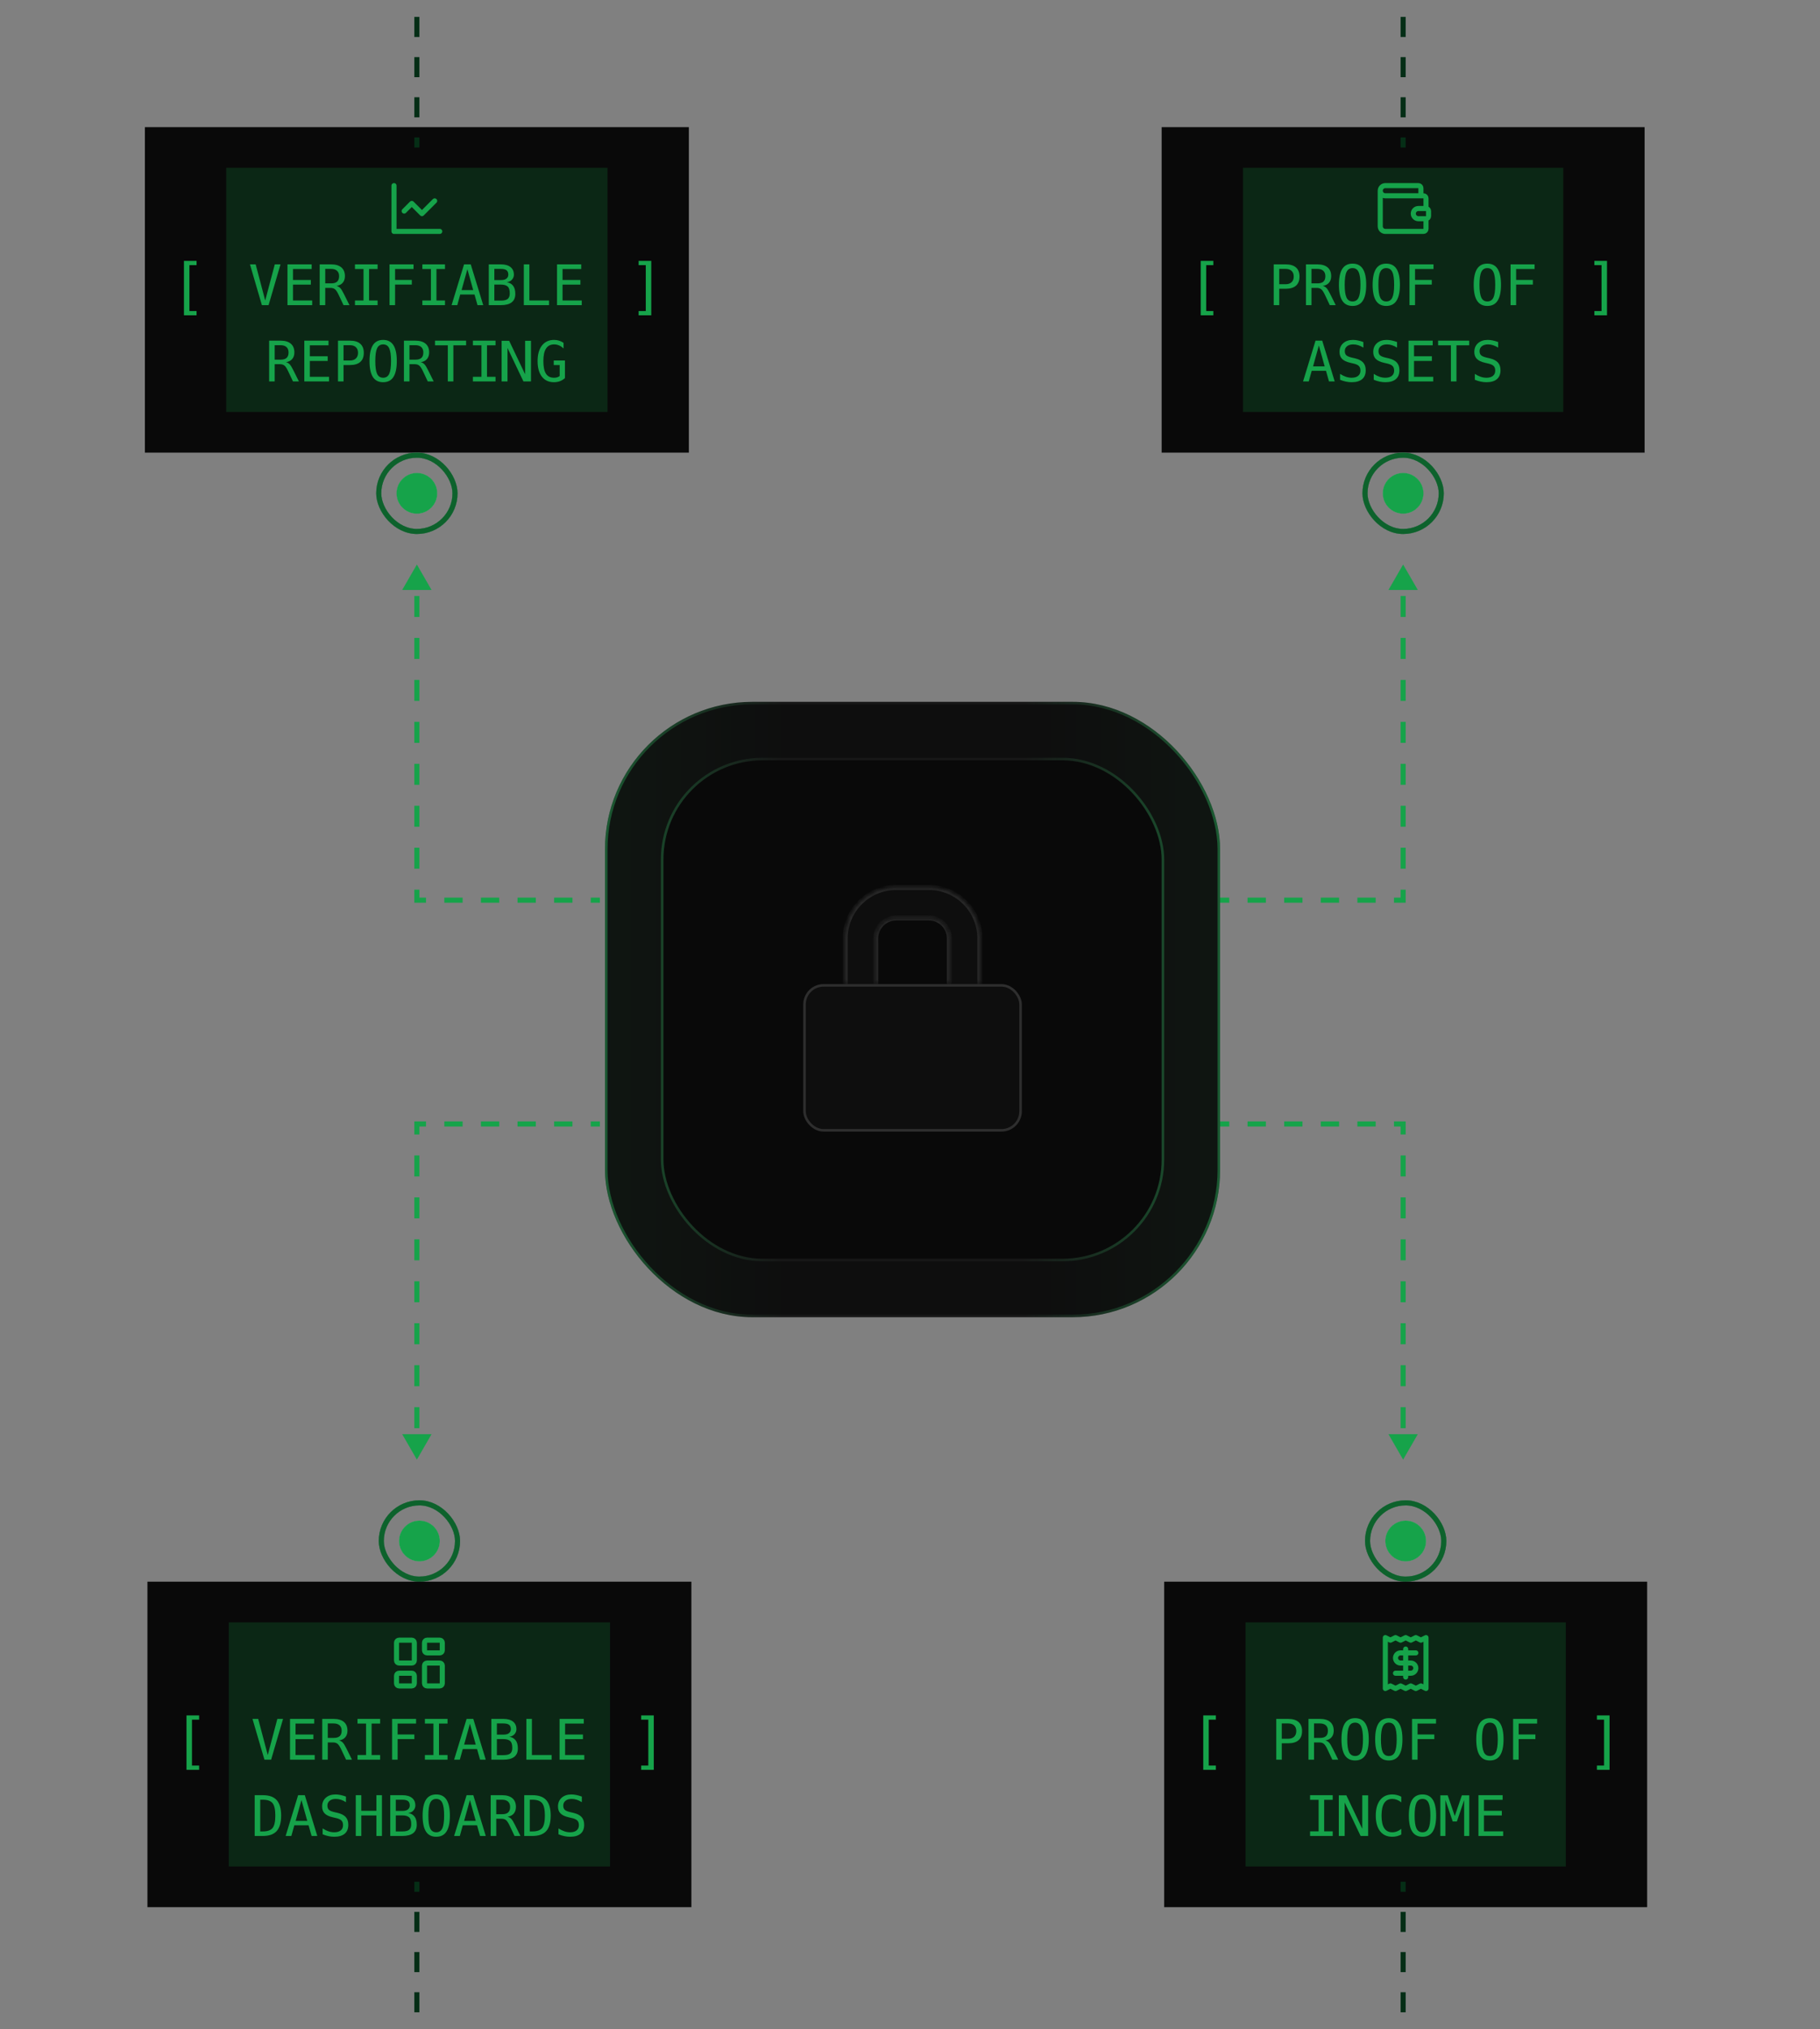 <svg width="358" height="399" viewBox="0 0 358 399" fill="none" xmlns="http://www.w3.org/2000/svg">
<rect x="0" y="0" width="358" height="399" fill="#808080" stroke="none"/>
<g clip-path="url(#clip0_1804_2465)">
<rect width="107" height="64" transform="translate(28.5 25)" fill="#090909"/>
<path d="M36.184 51.297H38.668V52.135H37.262V61.158H38.668V61.996H36.184V51.297Z" fill="#16A34A"/>
<rect width="75" height="48" transform="translate(44.5 33)" fill="#16A34A" fill-opacity="0.2"/>
<path d="M77.5 36.5V45.5H86.5M85.5 39.5L83 42L81 40L79.5 41.5" stroke="#16A34A" stroke-linecap="round" stroke-linejoin="round"/>
<path d="M52.169 59.087L54.054 51.981H55.177L52.83 60H51.514L49.166 51.981H50.289L52.169 59.087ZM56.546 51.981H61.305V52.894H57.631V55.053H61.144V55.966H57.631V59.087H61.407V60H56.546V51.981ZM66.198 56.213C66.478 56.285 66.716 56.421 66.913 56.622C67.109 56.819 67.355 57.214 67.648 57.809L68.739 60H67.573L66.617 57.975C66.341 57.399 66.093 57.028 65.871 56.863C65.652 56.695 65.366 56.611 65.011 56.611H63.975V60H62.884V51.981H65.119C65.999 51.981 66.674 52.18 67.144 52.577C67.613 52.975 67.847 53.549 67.847 54.301C67.847 54.831 67.702 55.264 67.412 55.601C67.126 55.934 66.721 56.138 66.198 56.213ZM63.975 52.873V55.719H65.162C65.681 55.719 66.067 55.603 66.322 55.37C66.576 55.137 66.703 54.781 66.703 54.301C66.703 53.839 66.567 53.487 66.295 53.243C66.026 52.996 65.634 52.873 65.119 52.873H63.975ZM69.824 51.981H74.276V52.894H72.595V59.087H74.276V60H69.824V59.087H71.505V52.894H69.824V51.981ZM76.624 51.981H81.345V52.894H77.714V55.042H81.006V55.956H77.714V60H76.624V51.981ZM83.08 51.981H87.532V52.894H85.851V59.087H87.532V60H83.08V59.087H84.761V52.894H83.08V51.981ZM91.936 52.937L90.793 57.041H93.081L91.936 52.937ZM91.281 51.981H92.597L95.052 60H93.929L93.338 57.911H90.529L89.949 60H88.827L91.281 51.981ZM97.238 55.956V59.108H98.522C99.152 59.108 99.601 58.999 99.87 58.781C100.138 58.559 100.272 58.195 100.272 57.69C100.272 57.024 100.131 56.57 99.848 56.326C99.565 56.079 99.123 55.956 98.522 55.956H97.238ZM97.238 52.873V55.075H98.5C99.023 55.075 99.401 54.974 99.633 54.774C99.87 54.573 99.988 54.321 99.988 54.017C99.988 53.612 99.871 53.32 99.639 53.141C99.409 52.962 99.03 52.873 98.5 52.873H97.238ZM96.147 51.981H98.522C99.341 51.981 99.974 52.158 100.417 52.513C100.861 52.867 101.083 53.368 101.083 54.017C101.083 54.364 100.965 54.679 100.729 54.962C100.496 55.245 100.145 55.422 99.676 55.494C100.203 55.572 100.614 55.798 100.912 56.17C101.212 56.539 101.363 57.082 101.363 57.798C101.363 58.525 101.125 59.074 100.648 59.447C100.172 59.816 99.463 60 98.522 60H96.147V51.981ZM103.039 51.981H104.129V59.087H108.001V60H103.039V51.981ZM109.57 51.981H114.329V52.894H110.655V55.053H114.167V55.966H110.655V59.087H114.431V60H109.57V51.981ZM56.256 71.213C56.536 71.285 56.774 71.421 56.971 71.622C57.168 71.819 57.413 72.214 57.706 72.809L58.797 75H57.631L56.675 72.975C56.4 72.399 56.151 72.028 55.929 71.863C55.71 71.695 55.424 71.611 55.069 71.611H54.033V75H52.942V66.981H55.177C56.058 66.981 56.733 67.18 57.202 67.577C57.671 67.975 57.905 68.549 57.905 69.301C57.905 69.831 57.76 70.264 57.47 70.601C57.184 70.934 56.779 71.138 56.256 71.213ZM54.033 67.873V70.719H55.22C55.739 70.719 56.126 70.603 56.38 70.37C56.634 70.137 56.761 69.781 56.761 69.301C56.761 68.839 56.625 68.487 56.353 68.243C56.084 67.996 55.692 67.873 55.177 67.873H54.033ZM59.86 66.981H64.619V67.894H60.945V70.053H64.458V70.966H60.945V74.087H64.721V75H59.86V66.981ZM67.573 67.873V70.886H68.83C69.331 70.886 69.722 70.753 70.001 70.488C70.284 70.223 70.425 69.853 70.425 69.376C70.425 68.9 70.286 68.531 70.006 68.27C69.727 68.005 69.335 67.873 68.83 67.873H67.573ZM66.488 66.981H68.83C69.725 66.981 70.404 67.185 70.866 67.593C71.328 67.998 71.559 68.592 71.559 69.376C71.559 70.168 71.328 70.766 70.866 71.17C70.407 71.575 69.729 71.777 68.83 71.777H67.573V75H66.488V66.981ZM76.919 70.999C76.919 69.82 76.797 68.979 76.554 68.474C76.314 67.969 75.918 67.717 75.367 67.717C74.819 67.717 74.423 67.969 74.18 68.474C73.94 68.979 73.82 69.82 73.82 70.999C73.82 72.173 73.94 73.013 74.18 73.518C74.423 74.022 74.819 74.275 75.367 74.275C75.918 74.275 76.314 74.024 76.554 73.523C76.797 73.018 76.919 72.177 76.919 70.999ZM78.052 70.999C78.052 72.395 77.83 73.437 77.386 74.124C76.946 74.812 76.273 75.156 75.367 75.156C74.461 75.156 73.788 74.814 73.347 74.13C72.907 73.446 72.686 72.402 72.686 70.999C72.686 69.599 72.907 68.555 73.347 67.867C73.791 67.18 74.464 66.836 75.367 66.836C76.273 66.836 76.946 67.18 77.386 67.867C77.83 68.555 78.052 69.599 78.052 70.999ZM82.768 71.213C83.047 71.285 83.285 71.421 83.482 71.622C83.679 71.819 83.925 72.214 84.218 72.809L85.309 75H84.143L83.187 72.975C82.911 72.399 82.662 72.028 82.44 71.863C82.222 71.695 81.936 71.611 81.581 71.611H80.544V75H79.454V66.981H81.689C82.569 66.981 83.244 67.18 83.713 67.577C84.183 67.975 84.417 68.549 84.417 69.301C84.417 69.831 84.272 70.264 83.982 70.601C83.695 70.934 83.291 71.138 82.768 71.213ZM80.544 67.873V70.719H81.731C82.251 70.719 82.637 70.603 82.892 70.37C83.146 70.137 83.273 69.781 83.273 69.301C83.273 68.839 83.137 68.487 82.865 68.243C82.596 67.996 82.204 67.873 81.689 67.873H80.544ZM85.566 66.981H91.684V67.894H89.176V75H88.085V67.894H85.566V66.981ZM93.022 66.981H97.474V67.894H95.793V74.087H97.474V75H93.022V74.087H94.703V67.894H93.022V66.981ZM98.672 67.008H100.154L103.291 73.587V67.008H104.446V75H102.963L99.827 68.42V75H98.672V67.008ZM111.127 74.339C110.837 74.608 110.51 74.812 110.145 74.952C109.783 75.088 109.391 75.156 108.968 75.156C107.951 75.156 107.16 74.792 106.594 74.065C106.028 73.335 105.746 72.313 105.746 70.999C105.746 69.688 106.032 68.668 106.605 67.937C107.178 67.203 107.975 66.836 108.995 66.836C109.332 66.836 109.654 66.884 109.962 66.981C110.27 67.074 110.567 67.217 110.854 67.411V68.522C110.563 68.247 110.266 68.044 109.962 67.915C109.658 67.783 109.335 67.717 108.995 67.717C108.29 67.717 107.76 67.991 107.405 68.539C107.054 69.083 106.879 69.903 106.879 70.999C106.879 72.112 107.049 72.938 107.389 73.475C107.733 74.008 108.259 74.275 108.968 74.275C109.208 74.275 109.418 74.248 109.597 74.194C109.779 74.137 109.944 74.049 110.091 73.931V71.777H108.925V70.886H111.127V74.339Z" fill="#16A34A"/>
<path d="M128.104 51.297V61.996H125.619V61.158H127.025V52.135H125.619V51.297H128.104Z" fill="#16A34A"/>
<rect x="74.5" y="89.5" width="15" height="15" rx="7.5" stroke="#171717"/>
<rect x="74.5" y="89.5" width="15" height="15" rx="7.5" stroke="white" stroke-opacity="0.4"/>
<rect x="74.5" y="89.5" width="15" height="15" rx="7.5" stroke="#16A34A"/>
<rect x="74.5" y="89.5" width="15" height="15" rx="7.5" stroke="black" stroke-opacity="0.4"/>
<circle cx="82" cy="97" r="4" fill="#171717"/>
<circle cx="82" cy="97" r="4" fill="white" fill-opacity="0.7"/>
<circle cx="82" cy="97" r="4" fill="#16A34A"/>
<rect width="95" height="64" transform="translate(228.5 25)" fill="#090909"/>
<path d="M236.184 51.297H238.668V52.135H237.262V61.158H238.668V61.996H236.184V51.297Z" fill="#16A34A"/>
<rect width="63" height="48" transform="translate(244.5 33)" fill="#16A34A" fill-opacity="0.2"/>
<path d="M279.5 38.5V37C279.5 36.867 279.447 36.74 279.354 36.646C279.26 36.553 279.133 36.5 279 36.5H272.5C272.235 36.5 271.98 36.605 271.793 36.793C271.605 36.98 271.5 37.235 271.5 37.5M271.5 37.5C271.5 37.765 271.605 38.02 271.793 38.207C271.98 38.395 272.235 38.5 272.5 38.5H280C280.133 38.5 280.26 38.553 280.354 38.646C280.447 38.74 280.5 38.867 280.5 39V41M271.5 37.5V44.5C271.5 44.765 271.605 45.02 271.793 45.207C271.98 45.395 272.235 45.5 272.5 45.5H280C280.133 45.5 280.26 45.447 280.354 45.354C280.447 45.26 280.5 45.133 280.5 45V43M280.5 41H279C278.735 41 278.48 41.105 278.293 41.293C278.105 41.48 278 41.735 278 42C278 42.265 278.105 42.52 278.293 42.707C278.48 42.895 278.735 43 279 43H280.5M280.5 41C280.633 41 280.76 41.053 280.854 41.146C280.947 41.24 281 41.367 281 41.5V42.5C281 42.633 280.947 42.76 280.854 42.854C280.76 42.947 280.633 43 280.5 43" stroke="#16A34A" stroke-linecap="round" stroke-linejoin="round"/>
<path d="M251.631 52.873V55.886H252.888C253.389 55.886 253.78 55.753 254.059 55.488C254.342 55.223 254.483 54.853 254.483 54.377C254.483 53.9 254.344 53.531 254.064 53.27C253.785 53.005 253.393 52.873 252.888 52.873H251.631ZM250.546 51.981H252.888C253.783 51.981 254.462 52.185 254.924 52.593C255.386 52.998 255.617 53.592 255.617 54.377C255.617 55.168 255.386 55.766 254.924 56.17C254.465 56.575 253.787 56.777 252.888 56.777H251.631V60H250.546V51.981ZM260.198 56.213C260.478 56.285 260.716 56.421 260.913 56.622C261.11 56.819 261.355 57.214 261.648 57.809L262.739 60H261.573L260.617 57.975C260.341 57.399 260.093 57.028 259.871 56.863C259.652 56.695 259.366 56.611 259.011 56.611H257.975V60H256.884V51.981H259.119C260 51.981 260.674 52.18 261.144 52.577C261.613 52.975 261.847 53.549 261.847 54.301C261.847 54.831 261.702 55.264 261.412 55.601C261.126 55.934 260.721 56.138 260.198 56.213ZM257.975 52.873V55.719H259.162C259.681 55.719 260.068 55.603 260.322 55.37C260.576 55.137 260.703 54.781 260.703 54.301C260.703 53.839 260.567 53.487 260.295 53.243C260.026 52.996 259.634 52.873 259.119 52.873H257.975ZM267.605 55.998C267.605 54.821 267.483 53.979 267.24 53.474C267 52.969 266.604 52.717 266.053 52.717C265.505 52.717 265.109 52.969 264.866 53.474C264.626 53.979 264.506 54.821 264.506 55.998C264.506 57.173 264.626 58.013 264.866 58.518C265.109 59.023 265.505 59.275 266.053 59.275C266.604 59.275 267 59.024 267.24 58.523C267.483 58.018 267.605 57.177 267.605 55.998ZM268.738 55.998C268.738 57.395 268.516 58.437 268.072 59.124C267.632 59.812 266.959 60.156 266.053 60.156C265.147 60.156 264.474 59.814 264.033 59.13C263.593 58.446 263.373 57.402 263.373 55.998C263.373 54.599 263.593 53.555 264.033 52.867C264.477 52.18 265.15 51.836 266.053 51.836C266.959 51.836 267.632 52.18 268.072 52.867C268.516 53.555 268.738 54.599 268.738 55.998ZM274.233 55.998C274.233 54.821 274.111 53.979 273.868 53.474C273.628 52.969 273.232 52.717 272.681 52.717C272.133 52.717 271.737 52.969 271.494 53.474C271.254 53.979 271.134 54.821 271.134 55.998C271.134 57.173 271.254 58.013 271.494 58.518C271.737 59.023 272.133 59.275 272.681 59.275C273.232 59.275 273.628 59.024 273.868 58.523C274.111 58.018 274.233 57.177 274.233 55.998ZM275.366 55.998C275.366 57.395 275.144 58.437 274.7 59.124C274.26 59.812 273.587 60.156 272.681 60.156C271.775 60.156 271.102 59.814 270.661 59.13C270.221 58.446 270 57.402 270 55.998C270 54.599 270.221 53.555 270.661 52.867C271.105 52.18 271.778 51.836 272.681 51.836C273.587 51.836 274.26 52.18 274.7 52.867C275.144 53.555 275.366 54.599 275.366 55.998ZM277.251 51.981H281.973V52.894H278.342V55.042H281.634V55.956H278.342V60H277.251V51.981ZM294.117 55.998C294.117 54.821 293.995 53.979 293.751 53.474C293.512 52.969 293.116 52.717 292.564 52.717C292.017 52.717 291.621 52.969 291.377 53.474C291.138 53.979 291.018 54.821 291.018 55.998C291.018 57.173 291.138 58.013 291.377 58.518C291.621 59.023 292.017 59.275 292.564 59.275C293.116 59.275 293.512 59.024 293.751 58.523C293.995 58.018 294.117 57.177 294.117 55.998ZM295.25 55.998C295.25 57.395 295.028 58.437 294.584 59.124C294.144 59.812 293.47 60.156 292.564 60.156C291.659 60.156 290.985 59.814 290.545 59.13C290.104 58.446 289.884 57.402 289.884 55.998C289.884 54.599 290.104 53.555 290.545 52.867C290.989 52.18 291.662 51.836 292.564 51.836C293.47 51.836 294.144 52.18 294.584 52.867C295.028 53.555 295.25 54.599 295.25 55.998ZM297.135 51.981H301.856V52.894H298.226V55.042H301.518V55.956H298.226V60H297.135V51.981ZM259.425 67.937L258.281 72.04H260.569L259.425 67.937ZM258.77 66.981H260.085L262.54 75H261.417L260.827 72.911H258.018L257.438 75H256.315L258.77 66.981ZM268.18 67.255V68.356C267.85 68.145 267.519 67.985 267.186 67.878C266.857 67.77 266.524 67.717 266.187 67.717C265.675 67.717 265.27 67.837 264.973 68.077C264.676 68.313 264.527 68.633 264.527 69.038C264.527 69.393 264.624 69.663 264.817 69.849C265.014 70.035 265.38 70.191 265.913 70.316L266.482 70.445C267.234 70.621 267.782 70.897 268.126 71.272C268.47 71.648 268.642 72.16 268.642 72.809C268.642 73.571 268.405 74.153 267.933 74.554C267.46 74.955 266.772 75.156 265.87 75.156C265.494 75.156 265.116 75.115 264.737 75.032C264.357 74.954 263.976 74.834 263.593 74.672V73.518C264.005 73.779 264.393 73.971 264.758 74.092C265.127 74.214 265.498 74.275 265.87 74.275C266.418 74.275 266.844 74.153 267.148 73.91C267.453 73.663 267.605 73.319 267.605 72.878C267.605 72.477 267.499 72.171 267.288 71.96C267.08 71.749 266.717 71.586 266.198 71.471L265.618 71.337C264.873 71.169 264.332 70.914 263.996 70.574C263.659 70.234 263.491 69.778 263.491 69.205C263.491 68.488 263.731 67.915 264.21 67.486C264.694 67.053 265.335 66.836 266.133 66.836C266.441 66.836 266.765 66.872 267.105 66.943C267.446 67.011 267.804 67.115 268.18 67.255ZM274.808 67.255V68.356C274.478 68.145 274.147 67.985 273.814 67.878C273.485 67.77 273.152 67.717 272.815 67.717C272.303 67.717 271.898 67.837 271.601 68.077C271.304 68.313 271.155 68.633 271.155 69.038C271.155 69.393 271.252 69.663 271.445 69.849C271.642 70.035 272.007 70.191 272.541 70.316L273.11 70.445C273.862 70.621 274.41 70.897 274.754 71.272C275.098 71.648 275.27 72.16 275.27 72.809C275.27 73.571 275.033 74.153 274.561 74.554C274.088 74.955 273.4 75.156 272.498 75.156C272.122 75.156 271.744 75.115 271.365 75.032C270.985 74.954 270.604 74.834 270.221 74.672V73.518C270.632 73.779 271.021 73.971 271.386 74.092C271.755 74.214 272.126 74.275 272.498 74.275C273.046 74.275 273.472 74.153 273.776 73.91C274.081 73.663 274.233 73.319 274.233 72.878C274.233 72.477 274.127 72.171 273.916 71.96C273.708 71.749 273.345 71.586 272.826 71.471L272.246 71.337C271.501 71.169 270.96 70.914 270.624 70.574C270.287 70.234 270.119 69.778 270.119 69.205C270.119 68.488 270.359 67.915 270.838 67.486C271.322 67.053 271.963 66.836 272.761 66.836C273.069 66.836 273.393 66.872 273.733 66.943C274.074 67.011 274.432 67.115 274.808 67.255ZM277.058 66.981H281.817V67.894H278.143V70.053H281.656V70.966H278.143V74.087H281.919V75H277.058V66.981ZM282.88 66.981H288.998V67.894H286.49V75H285.399V67.894H282.88V66.981ZM294.691 67.255V68.356C294.362 68.145 294.031 67.985 293.698 67.878C293.368 67.77 293.035 67.717 292.699 67.717C292.187 67.717 291.782 67.837 291.485 68.077C291.188 68.313 291.039 68.633 291.039 69.038C291.039 69.393 291.136 69.663 291.329 69.849C291.526 70.035 291.891 70.191 292.425 70.316L292.994 70.445C293.746 70.621 294.294 70.897 294.638 71.272C294.981 71.648 295.153 72.16 295.153 72.809C295.153 73.571 294.917 74.153 294.444 74.554C293.972 74.955 293.284 75.156 292.382 75.156C292.006 75.156 291.628 75.115 291.249 75.032C290.869 74.954 290.488 74.834 290.104 74.672V73.518C290.516 73.779 290.905 73.971 291.27 74.092C291.639 74.214 292.009 74.275 292.382 74.275C292.93 74.275 293.356 74.153 293.66 73.91C293.965 73.663 294.117 73.319 294.117 72.878C294.117 72.477 294.011 72.171 293.8 71.96C293.592 71.749 293.229 71.586 292.709 71.471L292.129 71.337C291.385 71.169 290.844 70.914 290.507 70.574C290.171 70.234 290.002 69.778 290.002 69.205C290.002 68.488 290.242 67.915 290.722 67.486C291.206 67.053 291.847 66.836 292.645 66.836C292.953 66.836 293.277 66.872 293.617 66.943C293.957 67.011 294.315 67.115 294.691 67.255Z" fill="#16A34A"/>
<path d="M316.104 51.297V61.996H313.619V61.158H315.025V52.135H313.619V51.297H316.104Z" fill="#16A34A"/>
<rect x="268.5" y="89.5" width="15" height="15" rx="7.5" stroke="#171717"/>
<rect x="268.5" y="89.5" width="15" height="15" rx="7.5" stroke="white" stroke-opacity="0.4"/>
<rect x="268.5" y="89.5" width="15" height="15" rx="7.5" stroke="#16A34A"/>
<rect x="268.5" y="89.5" width="15" height="15" rx="7.5" stroke="black" stroke-opacity="0.4"/>
<circle cx="276" cy="97" r="4" fill="#171717"/>
<circle cx="276" cy="97" r="4" fill="white" fill-opacity="0.7"/>
<circle cx="276" cy="97" r="4" fill="#16A34A"/>
<rect x="75" y="295.5" width="15" height="15" rx="7.5" stroke="#171717"/>
<rect x="75" y="295.5" width="15" height="15" rx="7.5" stroke="white" stroke-opacity="0.4"/>
<rect x="75" y="295.5" width="15" height="15" rx="7.5" stroke="#16A34A"/>
<rect x="75" y="295.5" width="15" height="15" rx="7.5" stroke="black" stroke-opacity="0.4"/>
<circle cx="82.5" cy="303" r="4" fill="#171717"/>
<circle cx="82.5" cy="303" r="4" fill="white" fill-opacity="0.7"/>
<circle cx="82.5" cy="303" r="4" fill="#16A34A"/>
<rect width="107" height="64" transform="translate(29 311)" fill="#090909"/>
<path d="M36.684 337.297H39.168V338.135H37.762V347.158H39.168V347.996H36.684V337.297Z" fill="#16A34A"/>
<rect width="75" height="48" transform="translate(45 319)" fill="#16A34A" fill-opacity="0.2"/>
<path d="M81 322.5H78.5C78.224 322.5 78 322.724 78 323V326.5C78 326.776 78.224 327 78.5 327H81C81.276 327 81.5 326.776 81.5 326.5V323C81.5 322.724 81.276 322.5 81 322.5Z" stroke="#16A34A" stroke-linecap="round" stroke-linejoin="round"/>
<path d="M86.5 322.5H84C83.724 322.5 83.5 322.724 83.5 323V324.5C83.5 324.776 83.724 325 84 325H86.5C86.776 325 87 324.776 87 324.5V323C87 322.724 86.776 322.5 86.5 322.5Z" stroke="#16A34A" stroke-linecap="round" stroke-linejoin="round"/>
<path d="M86.5 327H84C83.724 327 83.5 327.224 83.5 327.5V331C83.5 331.276 83.724 331.5 84 331.5H86.5C86.776 331.5 87 331.276 87 331V327.5C87 327.224 86.776 327 86.5 327Z" stroke="#16A34A" stroke-linecap="round" stroke-linejoin="round"/>
<path d="M81 329H78.5C78.224 329 78 329.224 78 329.5V331C78 331.276 78.224 331.5 78.5 331.5H81C81.276 331.5 81.5 331.276 81.5 331V329.5C81.5 329.224 81.276 329 81 329Z" stroke="#16A34A" stroke-linecap="round" stroke-linejoin="round"/>
<path d="M52.669 345.087L54.554 337.981H55.677L53.33 346H52.014L49.666 337.981H50.789L52.669 345.087ZM57.046 337.981H61.805V338.894H58.131V341.053H61.644V341.966H58.131V345.087H61.907V346H57.046V337.981ZM66.698 342.213C66.978 342.285 67.216 342.421 67.413 342.622C67.609 342.819 67.855 343.214 68.148 343.809L69.239 346H68.073L67.117 343.975C66.841 343.399 66.593 343.028 66.371 342.863C66.152 342.695 65.866 342.611 65.511 342.611H64.475V346H63.384V337.981H65.619C66.499 337.981 67.174 338.18 67.644 338.577C68.113 338.975 68.347 339.549 68.347 340.301C68.347 340.831 68.202 341.264 67.912 341.601C67.626 341.934 67.221 342.138 66.698 342.213ZM64.475 338.873V341.719H65.662C66.181 341.719 66.567 341.603 66.822 341.37C67.076 341.137 67.203 340.781 67.203 340.301C67.203 339.839 67.067 339.487 66.795 339.243C66.526 338.996 66.134 338.873 65.619 338.873H64.475ZM70.324 337.981H74.776V338.894H73.095V345.087H74.776V346H70.324V345.087H72.005V338.894H70.324V337.981ZM77.124 337.981H81.845V338.894H78.214V341.042H81.506V341.956H78.214V346H77.124V337.981ZM83.58 337.981H88.032V338.894H86.351V345.087H88.032V346H83.58V345.087H85.261V338.894H83.58V337.981ZM92.436 338.937L91.293 343.041H93.581L92.436 338.937ZM91.781 337.981H93.097L95.552 346H94.429L93.838 343.911H91.029L90.449 346H89.327L91.781 337.981ZM97.738 341.956V345.108H99.022C99.652 345.108 100.101 344.999 100.37 344.781C100.638 344.559 100.772 344.195 100.772 343.69C100.772 343.024 100.631 342.57 100.348 342.326C100.065 342.079 99.623 341.956 99.022 341.956H97.738ZM97.738 338.873V341.075H99C99.523 341.075 99.901 340.974 100.133 340.774C100.37 340.573 100.488 340.321 100.488 340.017C100.488 339.612 100.371 339.32 100.139 339.141C99.909 338.962 99.53 338.873 99 338.873H97.738ZM96.647 337.981H99.022C99.841 337.981 100.473 338.158 100.917 338.513C101.361 338.867 101.583 339.368 101.583 340.017C101.583 340.364 101.465 340.679 101.229 340.962C100.996 341.245 100.645 341.422 100.176 341.494C100.703 341.572 101.114 341.798 101.412 342.17C101.712 342.539 101.863 343.082 101.863 343.798C101.863 344.525 101.625 345.074 101.148 345.447C100.672 345.816 99.963 346 99.022 346H96.647V337.981ZM103.539 337.981H104.629V345.087H108.501V346H103.539V337.981ZM110.07 337.981H114.829V338.894H111.155V341.053H114.667V341.966H111.155V345.087H114.931V346H110.07V337.981ZM51.702 360.108C52.615 360.108 53.253 359.885 53.614 359.437C53.976 358.986 54.157 358.173 54.157 356.999C54.157 355.813 53.976 354.997 53.614 354.549C53.256 354.098 52.619 353.873 51.702 353.873H51.187V360.108H51.702ZM51.724 352.981C52.948 352.981 53.851 353.307 54.431 353.958C55.011 354.61 55.301 355.624 55.301 356.999C55.301 358.366 55.011 359.376 54.431 360.028C53.851 360.676 52.948 361 51.724 361H50.096V352.981H51.724ZM59.297 353.937L58.153 358.041H60.441L59.297 353.937ZM58.642 352.981H59.958L62.412 361H61.29L60.699 358.911H57.89L57.31 361H56.187L58.642 352.981ZM68.052 353.255V354.356C67.722 354.145 67.391 353.985 67.058 353.878C66.729 353.771 66.396 353.717 66.059 353.717C65.547 353.717 65.142 353.837 64.845 354.077C64.548 354.313 64.399 354.633 64.399 355.038C64.399 355.393 64.496 355.663 64.689 355.849C64.886 356.035 65.252 356.191 65.785 356.316L66.355 356.445C67.106 356.621 67.654 356.896 67.998 357.272C68.342 357.648 68.514 358.16 68.514 358.809C68.514 359.571 68.277 360.153 67.805 360.554C67.332 360.955 66.644 361.156 65.742 361.156C65.366 361.156 64.988 361.115 64.609 361.032C64.229 360.953 63.848 360.833 63.465 360.672V359.518C63.877 359.779 64.265 359.971 64.63 360.092C64.999 360.214 65.37 360.275 65.742 360.275C66.29 360.275 66.716 360.153 67.02 359.91C67.325 359.663 67.477 359.319 67.477 358.878C67.477 358.477 67.371 358.171 67.16 357.96C66.953 357.749 66.589 357.586 66.07 357.471L65.49 357.337C64.745 357.169 64.204 356.914 63.868 356.574C63.531 356.234 63.363 355.778 63.363 355.205C63.363 354.488 63.603 353.916 64.082 353.486C64.566 353.053 65.207 352.836 66.005 352.836C66.313 352.836 66.637 352.872 66.978 352.943C67.318 353.011 67.676 353.115 68.052 353.255ZM69.98 352.981H71.07V356.053H74.04V352.981H75.131V361H74.04V356.966H71.07V361H69.98V352.981ZM77.854 356.956V360.108H79.138C79.768 360.108 80.217 359.999 80.486 359.781C80.754 359.559 80.889 359.195 80.889 358.69C80.889 358.024 80.747 357.57 80.464 357.326C80.181 357.079 79.739 356.956 79.138 356.956H77.854ZM77.854 353.873V356.075H79.116C79.639 356.075 80.017 355.974 80.249 355.774C80.486 355.573 80.604 355.321 80.604 355.017C80.604 354.612 80.488 354.32 80.255 354.141C80.026 353.962 79.646 353.873 79.116 353.873H77.854ZM76.764 352.981H79.138C79.958 352.981 80.59 353.158 81.034 353.513C81.478 353.867 81.7 354.368 81.7 355.017C81.7 355.364 81.582 355.679 81.345 355.962C81.112 356.245 80.762 356.422 80.293 356.494C80.819 356.572 81.231 356.798 81.528 357.17C81.829 357.539 81.979 358.082 81.979 358.798C81.979 359.525 81.741 360.074 81.265 360.447C80.788 360.816 80.079 361 79.138 361H76.764V352.981ZM87.361 356.999C87.361 355.82 87.239 354.979 86.996 354.474C86.756 353.969 86.36 353.717 85.809 353.717C85.261 353.717 84.865 353.969 84.622 354.474C84.382 354.979 84.262 355.82 84.262 356.999C84.262 358.173 84.382 359.013 84.622 359.518C84.865 360.022 85.261 360.275 85.809 360.275C86.36 360.275 86.756 360.024 86.996 359.523C87.239 359.018 87.361 358.177 87.361 356.999ZM88.494 356.999C88.494 358.395 88.272 359.437 87.828 360.125C87.388 360.812 86.715 361.156 85.809 361.156C84.903 361.156 84.23 360.814 83.789 360.13C83.349 359.446 83.128 358.402 83.128 356.999C83.128 355.598 83.349 354.555 83.789 353.867C84.233 353.18 84.906 352.836 85.809 352.836C86.715 352.836 87.388 353.18 87.828 353.867C88.272 354.555 88.494 355.598 88.494 356.999ZM92.436 353.937L91.293 358.041H93.581L92.436 353.937ZM91.781 352.981H93.097L95.552 361H94.429L93.838 358.911H91.029L90.449 361H89.327L91.781 352.981ZM99.838 357.213C100.117 357.285 100.355 357.421 100.552 357.622C100.749 357.819 100.994 358.214 101.288 358.809L102.378 361H101.213L100.257 358.975C99.981 358.399 99.732 358.028 99.51 357.863C99.292 357.695 99.005 357.611 98.651 357.611H97.614V361H96.524V352.981H98.758C99.639 352.981 100.314 353.18 100.783 353.577C101.252 353.975 101.487 354.549 101.487 355.301C101.487 355.831 101.342 356.264 101.052 356.601C100.765 356.934 100.361 357.138 99.838 357.213ZM97.614 353.873V356.719H98.801C99.32 356.719 99.707 356.603 99.961 356.37C100.216 356.137 100.343 355.781 100.343 355.301C100.343 354.839 100.207 354.487 99.935 354.243C99.666 353.996 99.274 353.873 98.758 353.873H97.614ZM104.726 360.108C105.639 360.108 106.276 359.885 106.638 359.437C106.999 358.986 107.18 358.173 107.18 356.999C107.18 355.813 106.999 354.997 106.638 354.549C106.28 354.098 105.642 353.873 104.726 353.873H104.21V360.108H104.726ZM104.747 352.981C105.972 352.981 106.874 353.307 107.454 353.958C108.034 354.61 108.324 355.624 108.324 356.999C108.324 358.366 108.034 359.376 107.454 360.028C106.874 360.676 105.972 361 104.747 361H103.12V352.981H104.747ZM114.447 353.255V354.356C114.118 354.145 113.787 353.985 113.454 353.878C113.124 353.771 112.791 353.717 112.455 353.717C111.943 353.717 111.538 353.837 111.241 354.077C110.944 354.313 110.795 354.633 110.795 355.038C110.795 355.393 110.892 355.663 111.085 355.849C111.282 356.035 111.647 356.191 112.181 356.316L112.75 356.445C113.502 356.621 114.05 356.896 114.394 357.272C114.737 357.648 114.909 358.16 114.909 358.809C114.909 359.571 114.673 360.153 114.2 360.554C113.728 360.955 113.04 361.156 112.138 361.156C111.762 361.156 111.384 361.115 111.004 361.032C110.625 360.953 110.243 360.833 109.86 360.672V359.518C110.272 359.779 110.661 359.971 111.026 360.092C111.395 360.214 111.765 360.275 112.138 360.275C112.686 360.275 113.112 360.153 113.416 359.91C113.72 359.663 113.873 359.319 113.873 358.878C113.873 358.477 113.767 358.171 113.556 357.96C113.348 357.749 112.985 357.586 112.465 357.471L111.885 357.337C111.14 357.169 110.6 356.914 110.263 356.574C109.927 356.234 109.758 355.778 109.758 355.205C109.758 354.488 109.998 353.916 110.478 353.486C110.961 353.053 111.602 352.836 112.401 352.836C112.709 352.836 113.033 352.872 113.373 352.943C113.713 353.011 114.071 353.115 114.447 353.255Z" fill="#16A34A"/>
<path d="M128.604 337.297V347.996H126.119V347.158H127.525V338.135H126.119V337.297H128.604Z" fill="#16A34A"/>
<rect x="269" y="295.5" width="15" height="15" rx="7.5" stroke="#171717"/>
<rect x="269" y="295.5" width="15" height="15" rx="7.5" stroke="white" stroke-opacity="0.4"/>
<rect x="269" y="295.5" width="15" height="15" rx="7.5" stroke="#16A34A"/>
<rect x="269" y="295.5" width="15" height="15" rx="7.5" stroke="black" stroke-opacity="0.4"/>
<circle cx="276.5" cy="303" r="4" fill="#171717"/>
<circle cx="276.5" cy="303" r="4" fill="white" fill-opacity="0.7"/>
<circle cx="276.5" cy="303" r="4" fill="#16A34A"/>
<rect width="95" height="64" transform="translate(229 311)" fill="#090909"/>
<path d="M236.684 337.297H239.168V338.135H237.762V347.158H239.168V347.996H236.684V337.297Z" fill="#16A34A"/>
<rect width="63" height="48" transform="translate(245 319)" fill="#16A34A" fill-opacity="0.2"/>
<path d="M278.5 325H275.5C275.235 325 274.98 325.105 274.793 325.293C274.605 325.48 274.5 325.735 274.5 326C274.5 326.265 274.605 326.52 274.793 326.707C274.98 326.895 275.235 327 275.5 327H277.5C277.765 327 278.02 327.105 278.207 327.293C278.395 327.48 278.5 327.735 278.5 328C278.5 328.265 278.395 328.52 278.207 328.707C278.02 328.895 277.765 329 277.5 329H274.5M276.5 329.75V324.25M272.5 322V332L273.5 331.5L274.5 332L275.5 331.5L276.5 332L277.5 331.5L278.5 332L279.5 331.5L280.5 332V322L279.5 322.5L278.5 322L277.5 322.5L276.5 322L275.5 322.5L274.5 322L273.5 322.5L272.5 322Z" stroke="#16A34A" stroke-linecap="round" stroke-linejoin="round"/>
<path d="M252.131 338.873V341.886H253.388C253.889 341.886 254.28 341.753 254.559 341.488C254.842 341.223 254.983 340.853 254.983 340.376C254.983 339.9 254.844 339.531 254.564 339.27C254.285 339.005 253.893 338.873 253.388 338.873H252.131ZM251.046 337.981H253.388C254.283 337.981 254.962 338.185 255.424 338.593C255.886 338.998 256.117 339.592 256.117 340.376C256.117 341.168 255.886 341.766 255.424 342.17C254.965 342.575 254.287 342.777 253.388 342.777H252.131V346H251.046V337.981ZM260.698 342.213C260.978 342.285 261.216 342.421 261.413 342.622C261.61 342.819 261.855 343.214 262.148 343.809L263.239 346H262.073L261.117 343.975C260.841 343.399 260.593 343.028 260.371 342.863C260.152 342.695 259.866 342.611 259.511 342.611H258.475V346H257.384V337.981H259.619C260.5 337.981 261.174 338.18 261.644 338.577C262.113 338.975 262.347 339.549 262.347 340.301C262.347 340.831 262.202 341.264 261.912 341.601C261.626 341.934 261.221 342.138 260.698 342.213ZM258.475 338.873V341.719H259.662C260.181 341.719 260.568 341.603 260.822 341.37C261.076 341.137 261.203 340.781 261.203 340.301C261.203 339.839 261.067 339.487 260.795 339.243C260.526 338.996 260.134 338.873 259.619 338.873H258.475ZM268.105 341.999C268.105 340.82 267.983 339.979 267.74 339.474C267.5 338.969 267.104 338.717 266.553 338.717C266.005 338.717 265.609 338.969 265.366 339.474C265.126 339.979 265.006 340.82 265.006 341.999C265.006 343.173 265.126 344.013 265.366 344.518C265.609 345.022 266.005 345.275 266.553 345.275C267.104 345.275 267.5 345.024 267.74 344.523C267.983 344.018 268.105 343.177 268.105 341.999ZM269.238 341.999C269.238 343.395 269.016 344.437 268.572 345.125C268.132 345.812 267.459 346.156 266.553 346.156C265.647 346.156 264.974 345.814 264.533 345.13C264.093 344.446 263.873 343.402 263.873 341.999C263.873 340.598 264.093 339.555 264.533 338.867C264.977 338.18 265.65 337.836 266.553 337.836C267.459 337.836 268.132 338.18 268.572 338.867C269.016 339.555 269.238 340.598 269.238 341.999ZM274.733 341.999C274.733 340.82 274.611 339.979 274.368 339.474C274.128 338.969 273.732 338.717 273.181 338.717C272.633 338.717 272.237 338.969 271.994 339.474C271.754 339.979 271.634 340.82 271.634 341.999C271.634 343.173 271.754 344.013 271.994 344.518C272.237 345.022 272.633 345.275 273.181 345.275C273.732 345.275 274.128 345.024 274.368 344.523C274.611 344.018 274.733 343.177 274.733 341.999ZM275.866 341.999C275.866 343.395 275.644 344.437 275.2 345.125C274.76 345.812 274.087 346.156 273.181 346.156C272.275 346.156 271.602 345.814 271.161 345.13C270.721 344.446 270.5 343.402 270.5 341.999C270.5 340.598 270.721 339.555 271.161 338.867C271.605 338.18 272.278 337.836 273.181 337.836C274.087 337.836 274.76 338.18 275.2 338.867C275.644 339.555 275.866 340.598 275.866 341.999ZM277.751 337.981H282.473V338.894H278.842V341.042H282.134V341.956H278.842V346H277.751V337.981ZM294.617 341.999C294.617 340.82 294.495 339.979 294.251 339.474C294.012 338.969 293.616 338.717 293.064 338.717C292.517 338.717 292.121 338.969 291.877 339.474C291.638 339.979 291.518 340.82 291.518 341.999C291.518 343.173 291.638 344.013 291.877 344.518C292.121 345.022 292.517 345.275 293.064 345.275C293.616 345.275 294.012 345.024 294.251 344.523C294.495 344.018 294.617 343.177 294.617 341.999ZM295.75 341.999C295.75 343.395 295.528 344.437 295.084 345.125C294.644 345.812 293.97 346.156 293.064 346.156C292.159 346.156 291.485 345.814 291.045 345.13C290.604 344.446 290.384 343.402 290.384 341.999C290.384 340.598 290.604 339.555 291.045 338.867C291.489 338.18 292.162 337.836 293.064 337.836C293.97 337.836 294.644 338.18 295.084 338.867C295.528 339.555 295.75 340.598 295.75 341.999ZM297.635 337.981H302.356V338.894H298.726V341.042H302.018V341.956H298.726V346H297.635V337.981ZM257.696 352.981H262.148V353.894H260.467V360.087H262.148V361H257.696V360.087H259.377V353.894H257.696V352.981ZM263.346 353.008H264.829L267.965 359.587V353.008H269.12V361H267.638L264.501 354.42V361H263.346V353.008ZM275.635 360.715C275.36 360.862 275.077 360.971 274.787 361.043C274.497 361.118 274.189 361.156 273.863 361.156C272.835 361.156 272.037 360.792 271.467 360.065C270.902 359.339 270.619 358.316 270.619 356.999C270.619 355.688 270.903 354.667 271.473 353.937C272.046 353.203 272.842 352.836 273.863 352.836C274.189 352.836 274.497 352.874 274.787 352.949C275.077 353.02 275.36 353.13 275.635 353.276V354.388C275.37 354.17 275.086 354.003 274.781 353.889C274.477 353.774 274.171 353.717 273.863 353.717C273.157 353.717 272.629 353.989 272.278 354.533C271.927 355.077 271.752 355.899 271.752 356.999C271.752 358.094 271.927 358.914 272.278 359.458C272.629 360.003 273.157 360.275 273.863 360.275C274.178 360.275 274.486 360.218 274.787 360.103C275.091 359.988 275.374 359.822 275.635 359.604V360.715ZM281.361 356.999C281.361 355.82 281.239 354.979 280.996 354.474C280.756 353.969 280.36 353.717 279.809 353.717C279.261 353.717 278.865 353.969 278.622 354.474C278.382 354.979 278.262 355.82 278.262 356.999C278.262 358.173 278.382 359.013 278.622 359.518C278.865 360.022 279.261 360.275 279.809 360.275C280.36 360.275 280.756 360.024 280.996 359.523C281.239 359.018 281.361 358.177 281.361 356.999ZM282.494 356.999C282.494 358.395 282.272 359.437 281.828 360.125C281.388 360.812 280.715 361.156 279.809 361.156C278.903 361.156 278.229 360.814 277.789 360.13C277.349 359.446 277.128 358.402 277.128 356.999C277.128 355.598 277.349 354.555 277.789 353.867C278.233 353.18 278.906 352.836 279.809 352.836C280.715 352.836 281.388 353.18 281.828 353.867C282.272 354.555 282.494 355.598 282.494 356.999ZM283.321 353.008H284.771L286.157 357.079L287.554 353.008H289.009V361H288.005V353.937L286.576 358.148H285.754L284.32 353.937V361H283.321V353.008ZM290.814 352.981H295.573V353.894H291.899V356.053H295.412V356.966H291.899V360.087H295.675V361H290.814V352.981Z" fill="#16A34A"/>
<path d="M316.604 337.297V347.996H314.119V347.158H315.525V338.135H314.119V337.297H316.604Z" fill="#16A34A"/>
<path d="M276 111L273.113 116L278.887 116L276 111ZM276 177L276 177.5L276.5 177.5L276.5 177L276 177ZM240 177L240 177.5L241.8 177.5L241.8 177L241.8 176.5L240 176.5L240 177ZM245.4 177L245.4 177.5L249 177.5L249 177L249 176.5L245.4 176.5L245.4 177ZM252.6 177L252.6 177.5L256.2 177.5L256.2 177L256.2 176.5L252.6 176.5L252.6 177ZM259.8 177L259.8 177.5L263.4 177.5L263.4 177L263.4 176.5L259.8 176.5L259.8 177ZM267 177L267 177.5L270.6 177.5L270.6 177L270.6 176.5L267 176.5L267 177ZM274.2 177L274.2 177.5L276 177.5L276 177L276 176.5L274.2 176.5L274.2 177ZM276 177L276.5 177L276.5 174.937L276 174.937L275.5 174.937L275.5 177L276 177ZM276 170.812L276.5 170.812L276.5 166.687L276 166.687L275.5 166.687L275.5 170.812L276 170.812ZM276 162.562L276.5 162.562L276.5 158.438L276 158.438L275.5 158.438L275.5 162.562L276 162.562ZM276 154.313L276.5 154.313L276.5 150.188L276 150.188L275.5 150.188L275.5 154.313L276 154.313ZM276 146.063L276.5 146.063L276.5 141.938L276 141.938L275.5 141.938L275.5 146.063L276 146.063ZM276 137.813L276.5 137.813L276.5 133.688L276 133.688L275.5 133.688L275.5 137.813L276 137.813ZM276 129.563L276.5 129.563L276.5 125.438L276 125.438L275.5 125.438L275.5 129.563L276 129.563ZM276 121.313L276.5 121.313L276.5 117.188L276 117.188L275.5 117.188L275.5 121.313L276 121.313Z" fill="#16A34A"/>
<path d="M82 111L84.887 116L79.113 116L82 111ZM82 177L82 177.5L81.5 177.5L81.5 177L82 177ZM118 177L118 177.5L116.2 177.5L116.2 177L116.2 176.5L118 176.5L118 177ZM112.6 177L112.6 177.5L109 177.5L109 177L109 176.5L112.6 176.5L112.6 177ZM105.4 177L105.4 177.5L101.8 177.5L101.8 177L101.8 176.5L105.4 176.5L105.4 177ZM98.2 177L98.2 177.5L94.6 177.5L94.6 177L94.6 176.5L98.2 176.5L98.2 177ZM91 177L91 177.5L87.4 177.5L87.4 177L87.4 176.5L91 176.5L91 177ZM83.8 177L83.8 177.5L82 177.5L82 177L82 176.5L83.8 176.5L83.8 177ZM82 177L81.5 177L81.5 174.937L82 174.937L82.5 174.937L82.5 177L82 177ZM82 170.812L81.5 170.812L81.5 166.687L82 166.687L82.5 166.687L82.5 170.812L82 170.812ZM82 162.562L81.5 162.562L81.5 158.438L82 158.438L82.5 158.438L82.5 162.562L82 162.562ZM82 154.313L81.5 154.313L81.5 150.188L82 150.188L82.5 150.188L82.5 154.313L82 154.313ZM82 146.063L81.5 146.063L81.5 141.938L82 141.938L82.5 141.938L82.5 146.063L82 146.063ZM82 137.813L81.5 137.813L81.5 133.688L82 133.688L82.5 133.688L82.5 137.813L82 137.813ZM82 129.563L81.5 129.563L81.5 125.438L82 125.438L82.5 125.438L82.5 129.563L82 129.563ZM82 121.313L81.5 121.313L81.5 117.188L82 117.188L82.5 117.188L82.5 121.313L82 121.313Z" fill="#16A34A"/>
<path d="M276 287L273.113 282L278.887 282L276 287ZM276 221L276 220.5L276.5 220.5L276.5 221L276 221ZM240 221L240 220.5L241.8 220.5L241.8 221L241.8 221.5L240 221.5L240 221ZM245.4 221L245.4 220.5L249 220.5L249 221L249 221.5L245.4 221.5L245.4 221ZM252.6 221L252.6 220.5L256.2 220.5L256.2 221L256.2 221.5L252.6 221.5L252.6 221ZM259.8 221L259.8 220.5L263.4 220.5L263.4 221L263.4 221.5L259.8 221.5L259.8 221ZM267 221L267 220.5L270.6 220.5L270.6 221L270.6 221.5L267 221.5L267 221ZM274.2 221L274.2 220.5L276 220.5L276 221L276 221.5L274.2 221.5L274.2 221ZM276 221L276.5 221L276.5 223.063L276 223.063L275.5 223.063L275.5 221L276 221ZM276 227.188L276.5 227.188L276.5 231.313L276 231.313L275.5 231.313L275.5 227.188L276 227.188ZM276 235.438L276.5 235.438L276.5 239.562L276 239.562L275.5 239.562L275.5 235.438L276 235.438ZM276 243.687L276.5 243.687L276.5 247.812L276 247.812L275.5 247.812L275.5 243.687L276 243.687ZM276 251.937L276.5 251.937L276.5 256.062L276 256.062L275.5 256.062L275.5 251.937L276 251.937ZM276 260.187L276.5 260.187L276.5 264.312L276 264.312L275.5 264.312L275.5 260.187L276 260.187ZM276 268.437L276.5 268.437L276.5 272.562L276 272.562L275.5 272.562L275.5 268.437L276 268.437ZM276 276.687L276.5 276.687L276.5 280.812L276 280.812L275.5 280.812L275.5 276.687L276 276.687Z" fill="#16A34A"/>
<path d="M82 287L84.887 282L79.113 282L82 287ZM82 221L82 220.5L81.5 220.5L81.5 221L82 221ZM118 221L118 220.5L116.2 220.5L116.2 221L116.2 221.5L118 221.5L118 221ZM112.6 221L112.6 220.5L109 220.5L109 221L109 221.5L112.6 221.5L112.6 221ZM105.4 221L105.4 220.5L101.8 220.5L101.8 221L101.8 221.5L105.4 221.5L105.4 221ZM98.2 221L98.2 220.5L94.6 220.5L94.6 221L94.6 221.5L98.2 221.5L98.2 221ZM91 221L91 220.5L87.4 220.5L87.4 221L87.4 221.5L91 221.5L91 221ZM83.8 221L83.8 220.5L82 220.5L82 221L82 221.5L83.8 221.5L83.8 221ZM82 221L81.5 221L81.5 223.063L82 223.063L82.5 223.063L82.5 221L82 221ZM82 227.188L81.5 227.188L81.5 231.313L82 231.313L82.5 231.313L82.5 227.188L82 227.188ZM82 235.438L81.5 235.438L81.5 239.562L82 239.562L82.5 239.562L82.5 235.438L82 235.438ZM82 243.687L81.5 243.687L81.5 247.812L82 247.812L82.5 247.812L82.5 243.687L82 243.687ZM82 251.937L81.5 251.937L81.5 256.062L82 256.062L82.5 256.062L82.5 251.937L82 251.937ZM82 260.187L81.5 260.187L81.5 264.312L82 264.312L82.5 264.312L82.5 260.187L82 260.187ZM82 268.437L81.5 268.437L81.5 272.562L82 272.562L82.5 272.562L82.5 268.437L82 268.437ZM82 276.687L81.5 276.687L81.5 280.812L82 280.812L82.5 280.812L82.5 276.687L82 276.687Z" fill="#16A34A"/>
<rect x="119.25" y="138.25" width="120.5" height="120.5" rx="28.75" fill="#090909"/>
<rect x="119.25" y="138.25" width="120.5" height="120.5" rx="28.75" fill="white" fill-opacity="0.02"/>
<rect x="119.25" y="138.25" width="120.5" height="120.5" rx="28.75" fill="url(#paint0_linear_1804_2465)" fill-opacity="0.1"/>
<rect x="119.25" y="138.25" width="120.5" height="120.5" rx="28.75" stroke="#171717" stroke-width="0.5"/>
<rect x="119.25" y="138.25" width="120.5" height="120.5" rx="28.75" stroke="url(#paint1_linear_1804_2465)" stroke-width="0.5"/>
<rect x="130.25" y="149.25" width="98.5" height="98.5" rx="19.75" fill="#090909"/>
<rect x="130.25" y="149.25" width="98.5" height="98.5" rx="19.75" stroke="#171717" stroke-width="0.5"/>
<rect x="130.25" y="149.25" width="98.5" height="98.5" rx="19.75" stroke="url(#paint2_linear_1804_2465)" stroke-width="0.5"/>
<g clip-path="url(#clip1_1804_2465)">
<mask id="path-31-inside-1_1804_2465" fill="white">
<path d="M166.25 184.5C166.25 178.977 170.727 174.5 176.25 174.5H182.75C188.273 174.5 192.75 178.977 192.75 184.5V193.5H166.25V184.5Z"/>
</mask>
<path d="M166.25 184.5C166.25 178.977 170.727 174.5 176.25 174.5H182.75C188.273 174.5 192.75 178.977 192.75 184.5V193.5H166.25V184.5Z" fill="white" fill-opacity="0.02"/>
<mask id="path-33-inside-2_1804_2465" fill="white">
<path d="M172.25 184.5C172.25 182.291 174.041 180.5 176.25 180.5H182.75C184.959 180.5 186.75 182.291 186.75 184.5V193.5H172.25V184.5Z"/>
</mask>
<path d="M172.25 184.5C172.25 182.291 174.041 180.5 176.25 180.5H182.75C184.959 180.5 186.75 182.291 186.75 184.5V193.5H172.25V184.5Z" fill="#090909"/>
<path d="M171.75 184.5C171.75 182.015 173.765 180 176.25 180H182.75C185.235 180 187.25 182.015 187.25 184.5H186.25C186.25 182.567 184.683 181 182.75 181H176.25C174.317 181 172.75 182.567 172.75 184.5H171.75ZM186.75 193.5H172.25H186.75ZM171.75 193.5V184.5C171.75 182.015 173.765 180 176.25 180V181C174.317 181 172.75 182.567 172.75 184.5V193.5H171.75ZM182.75 180C185.235 180 187.25 182.015 187.25 184.5V193.5H186.25V184.5C186.25 182.567 184.683 181 182.75 181V180Z" fill="#171717" mask="url(#path-33-inside-2_1804_2465)"/>
<path d="M171.75 184.5C171.75 182.015 173.765 180 176.25 180H182.75C185.235 180 187.25 182.015 187.25 184.5H186.25C186.25 182.567 184.683 181 182.75 181H176.25C174.317 181 172.75 182.567 172.75 184.5H171.75ZM186.75 193.5H172.25H186.75ZM171.75 193.5V184.5C171.75 182.015 173.765 180 176.25 180V181C174.317 181 172.75 182.567 172.75 184.5V193.5H171.75ZM182.75 180C185.235 180 187.25 182.015 187.25 184.5V193.5H186.25V184.5C186.25 182.567 184.683 181 182.75 181V180Z" fill="white" fill-opacity="0.1" mask="url(#path-33-inside-2_1804_2465)"/>
</g>
<path d="M165.75 184.5C165.75 178.701 170.451 174 176.25 174H182.75C188.549 174 193.25 178.701 193.25 184.5H192.25C192.25 179.253 187.997 175 182.75 175H176.25C171.003 175 166.75 179.253 166.75 184.5H165.75ZM192.75 193.5H166.25H192.75ZM165.75 193.5V184.5C165.75 178.701 170.451 174 176.25 174V175C171.003 175 166.75 179.253 166.75 184.5V193.5H165.75ZM182.75 174C188.549 174 193.25 178.701 193.25 184.5V193.5H192.25V184.5C192.25 179.253 187.997 175 182.75 175V174Z" fill="#171717" mask="url(#path-31-inside-1_1804_2465)"/>
<path d="M165.75 184.5C165.75 178.701 170.451 174 176.25 174H182.75C188.549 174 193.25 178.701 193.25 184.5H192.25C192.25 179.253 187.997 175 182.75 175H176.25C171.003 175 166.75 179.253 166.75 184.5H165.75ZM192.75 193.5H166.25H192.75ZM165.75 193.5V184.5C165.75 178.701 170.451 174 176.25 174V175C171.003 175 166.75 179.253 166.75 184.5V193.5H165.75ZM182.75 174C188.549 174 193.25 178.701 193.25 184.5V193.5H192.25V184.5C192.25 179.253 187.997 175 182.75 175V174Z" fill="white" fill-opacity="0.1" mask="url(#path-31-inside-1_1804_2465)"/>
<rect x="158.25" y="193.75" width="42.5" height="28.5" rx="3.75" fill="#090909"/>
<rect x="158.25" y="193.75" width="42.5" height="28.5" rx="3.75" fill="white" fill-opacity="0.02"/>
<rect x="158.25" y="193.75" width="42.5" height="28.5" rx="3.75" stroke="#171717" stroke-width="0.5"/>
<rect x="158.25" y="193.75" width="42.5" height="28.5" rx="3.75" stroke="white" stroke-opacity="0.1" stroke-width="0.5"/>
<path d="M81.646 -50.354C81.842 -50.549 82.158 -50.549 82.354 -50.354L85.535 -47.172C85.731 -46.976 85.731 -46.66 85.535 -46.465C85.34 -46.269 85.024 -46.269 84.828 -46.465L82 -49.293L79.172 -46.465C78.976 -46.269 78.66 -46.269 78.465 -46.465C78.269 -46.66 78.269 -46.976 78.465 -47.172L81.646 -50.354ZM82 29L81.5 29L81.5 27.025L82 27.025L82.5 27.025L82.5 29L82 29ZM82 23.075L81.5 23.075L81.5 19.125L82 19.125L82.5 19.125L82.5 23.075L82 23.075ZM82 15.175L81.5 15.175L81.5 11.225L82 11.225L82.5 11.225L82.5 15.175L82 15.175ZM82 7.275L81.5 7.275L81.5 3.325L82 3.325L82.5 3.325L82.5 7.275L82 7.275ZM82 -0.625L81.5 -0.625L81.5 -4.575L82 -4.575L82.5 -4.575L82.5 -0.625L82 -0.625ZM82 -8.525L81.5 -8.525L81.5 -12.475L82 -12.475L82.5 -12.475L82.5 -8.525L82 -8.525ZM82 -16.425L81.5 -16.425L81.5 -20.375L82 -20.375L82.5 -20.375L82.5 -16.425L82 -16.425ZM82 -24.325L81.5 -24.325L81.5 -28.275L82 -28.275L82.5 -28.275L82.5 -24.325L82 -24.325ZM82 -32.225L81.5 -32.225L81.5 -36.175L82 -36.175L82.5 -36.175L82.5 -32.225L82 -32.225ZM82 -40.125L81.5 -40.125L81.5 -44.075L82 -44.075L82.5 -44.075L82.5 -40.125L82 -40.125ZM82 -48.025L81.5 -48.025L81.5 -50L82 -50L82.5 -50L82.5 -48.025L82 -48.025Z" fill="#052E16"/>
<path d="M81.646 449.354C81.842 449.549 82.158 449.549 82.354 449.354L85.535 446.172C85.731 445.976 85.731 445.66 85.535 445.464C85.34 445.269 85.024 445.269 84.828 445.464L82 448.293L79.172 445.464C78.976 445.269 78.66 445.269 78.465 445.464C78.269 445.66 78.269 445.976 78.465 446.172L81.646 449.354ZM82 370L81.5 370L81.5 371.975L82 371.975L82.5 371.975L82.5 370L82 370ZM82 375.925L81.5 375.925L81.5 379.875L82 379.875L82.5 379.875L82.5 375.925L82 375.925ZM82 383.825L81.5 383.825L81.5 387.775L82 387.775L82.5 387.775L82.5 383.825L82 383.825ZM82 391.725L81.5 391.725L81.5 395.675L82 395.675L82.5 395.675L82.5 391.725L82 391.725ZM82 399.625L81.5 399.625L81.5 403.575L82 403.575L82.5 403.575L82.5 399.625L82 399.625ZM82 407.525L81.5 407.525L81.5 411.475L82 411.475L82.5 411.475L82.5 407.525L82 407.525ZM82 415.425L81.5 415.425L81.5 419.375L82 419.375L82.5 419.375L82.5 415.425L82 415.425ZM82 423.325L81.5 423.325L81.5 427.275L82 427.275L82.5 427.275L82.5 423.325L82 423.325ZM82 431.225L81.5 431.225L81.5 435.175L82 435.175L82.5 435.175L82.5 431.225L82 431.225ZM82 439.125L81.5 439.125L81.5 443.075L82 443.075L82.5 443.075L82.5 439.125L82 439.125ZM82 447.025L81.5 447.025L81.5 449L82 449L82.5 449L82.5 447.025L82 447.025Z" fill="#052E16"/>
<path d="M275.646 449.354C275.842 449.549 276.158 449.549 276.354 449.354L279.536 446.172C279.731 445.976 279.731 445.66 279.536 445.464C279.34 445.269 279.024 445.269 278.828 445.464L276 448.293L273.172 445.464C272.976 445.269 272.66 445.269 272.464 445.464C272.269 445.66 272.269 445.976 272.464 446.172L275.646 449.354ZM276 370L275.5 370L275.5 371.975L276 371.975L276.5 371.975L276.5 370L276 370ZM276 375.925L275.5 375.925L275.5 379.875L276 379.875L276.5 379.875L276.5 375.925L276 375.925ZM276 383.825L275.5 383.825L275.5 387.775L276 387.775L276.5 387.775L276.5 383.825L276 383.825ZM276 391.725L275.5 391.725L275.5 395.675L276 395.675L276.5 395.675L276.5 391.725L276 391.725ZM276 399.625L275.5 399.625L275.5 403.575L276 403.575L276.5 403.575L276.5 399.625L276 399.625ZM276 407.525L275.5 407.525L275.5 411.475L276 411.475L276.5 411.475L276.5 407.525L276 407.525ZM276 415.425L275.5 415.425L275.5 419.375L276 419.375L276.5 419.375L276.5 415.425L276 415.425ZM276 423.325L275.5 423.325L275.5 427.275L276 427.275L276.5 427.275L276.5 423.325L276 423.325ZM276 431.225L275.5 431.225L275.5 435.175L276 435.175L276.5 435.175L276.5 431.225L276 431.225ZM276 439.125L275.5 439.125L275.5 443.075L276 443.075L276.5 443.075L276.5 439.125L276 439.125ZM276 447.025L275.5 447.025L275.5 449L276 449L276.5 449L276.5 447.025L276 447.025Z" fill="#052E16"/>
<path d="M275.646 -50.354C275.842 -50.549 276.158 -50.549 276.354 -50.354L279.536 -47.172C279.731 -46.976 279.731 -46.66 279.536 -46.465C279.34 -46.269 279.024 -46.269 278.828 -46.465L276 -49.293L273.172 -46.465C272.976 -46.269 272.66 -46.269 272.464 -46.465C272.269 -46.66 272.269 -46.976 272.464 -47.172L275.646 -50.354ZM276 29L275.5 29L275.5 27.025L276 27.025L276.5 27.025L276.5 29L276 29ZM276 23.075L275.5 23.075L275.5 19.125L276 19.125L276.5 19.125L276.5 23.075L276 23.075ZM276 15.175L275.5 15.175L275.5 11.225L276 11.225L276.5 11.225L276.5 15.175L276 15.175ZM276 7.275L275.5 7.275L275.5 3.325L276 3.325L276.5 3.325L276.5 7.275L276 7.275ZM276 -0.625L275.5 -0.625L275.5 -4.575L276 -4.575L276.5 -4.575L276.5 -0.625L276 -0.625ZM276 -8.525L275.5 -8.525L275.5 -12.475L276 -12.475L276.5 -12.475L276.5 -8.525L276 -8.525ZM276 -16.425L275.5 -16.425L275.5 -20.375L276 -20.375L276.5 -20.375L276.5 -16.425L276 -16.425ZM276 -24.325L275.5 -24.325L275.5 -28.275L276 -28.275L276.5 -28.275L276.5 -24.325L276 -24.325ZM276 -32.225L275.5 -32.225L275.5 -36.175L276 -36.175L276.5 -36.175L276.5 -32.225L276 -32.225ZM276 -40.125L275.5 -40.125L275.5 -44.075L276 -44.075L276.5 -44.075L276.5 -40.125L276 -40.125ZM276 -48.025L275.5 -48.025L275.5 -50L276 -50L276.5 -50L276.5 -48.025L276 -48.025Z" fill="#052E16"/>
</g>
<defs>
<linearGradient id="paint0_linear_1804_2465" x1="300.75" y1="123.019" x2="59.5" y2="123.019" gradientUnits="userSpaceOnUse">
<stop stop-color="#22C55E"/>
<stop offset="0.4" stop-color="#22C55E" stop-opacity="0"/>
<stop offset="0.6" stop-color="#22C55E" stop-opacity="0"/>
<stop offset="1" stop-color="#22C55E"/>
</linearGradient>
<linearGradient id="paint1_linear_1804_2465" x1="300" y1="123.019" x2="59.75" y2="123.019" gradientUnits="userSpaceOnUse">
<stop stop-color="#22C55E"/>
<stop offset="0.41" stop-color="#22C55E" stop-opacity="0"/>
<stop offset="0.608" stop-color="#22C55E" stop-opacity="0"/>
<stop offset="1" stop-color="#22C55E"/>
</linearGradient>
<linearGradient id="paint2_linear_1804_2465" x1="300" y1="136.743" x2="59.25" y2="136.743" gradientUnits="userSpaceOnUse">
<stop stop-color="#22C55E"/>
<stop offset="0.41" stop-color="#22C55E" stop-opacity="0"/>
<stop offset="0.608" stop-color="#22C55E" stop-opacity="0"/>
<stop offset="1" stop-color="#22C55E"/>
</linearGradient>
<clipPath id="clip0_1804_2465">
<rect width="358" height="399" fill="white"/>
</clipPath>
<clipPath id="clip1_1804_2465">
<path d="M166.25 184.5C166.25 178.977 170.727 174.5 176.25 174.5H182.75C188.273 174.5 192.75 178.977 192.75 184.5V193.5H166.25V184.5Z" fill="white"/>
</clipPath>
</defs>
</svg>
